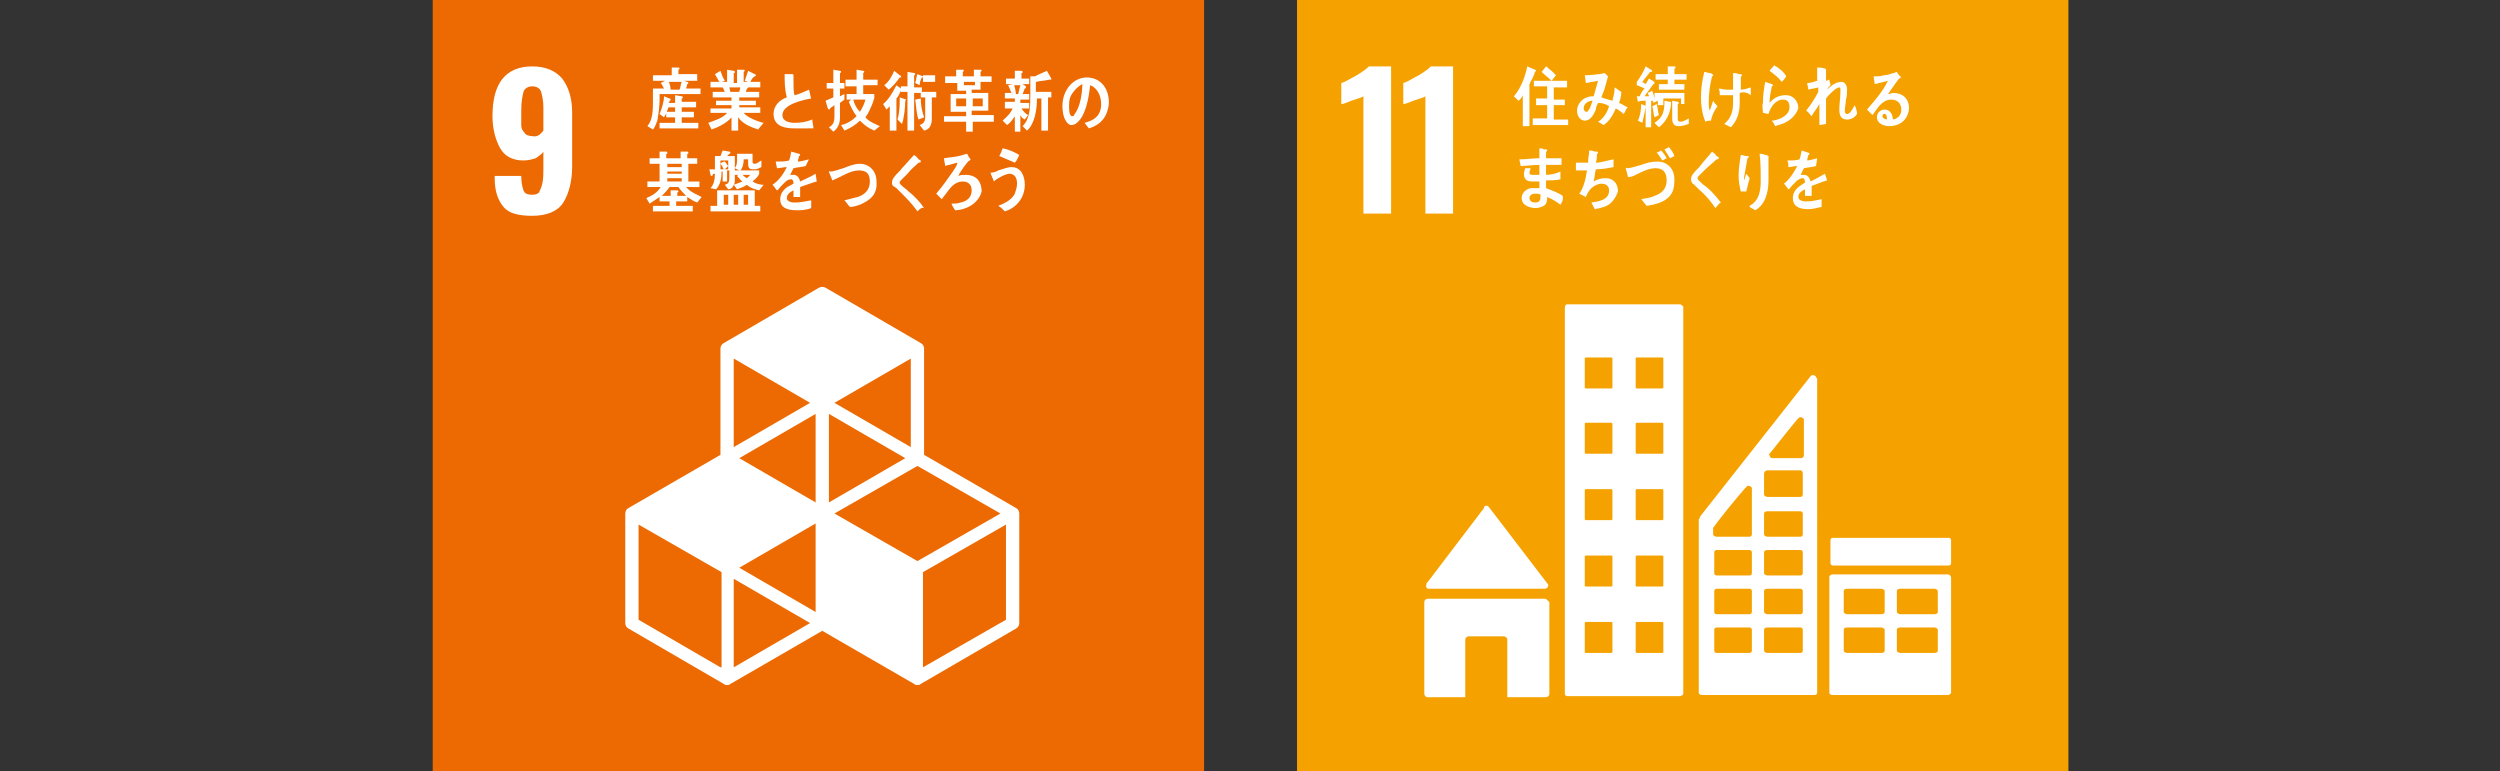 <?xml version="1.0" encoding="utf-8"?>
<!-- Generator: Adobe Illustrator 27.8.1, SVG Export Plug-In . SVG Version: 6.00 Build 0)  -->
<svg version="1.1" id="レイヤー_1" xmlns="http://www.w3.org/2000/svg" xmlns:xlink="http://www.w3.org/1999/xlink" x="0px"
	 y="0px" viewBox="0 0 225.9 69.7" style="enable-background:new 0 0 225.9 69.7;" xml:space="preserve">
<rect x="0" y="0" width="225.9" height="69.7" fill="#333333" stroke="none"/>
<style type="text/css">
	.st0{fill:#ED6A02;}
	.st1{fill:#FFFFFF;}
	.st2{fill:#F5A200;}
</style>
<g>
	<g>
		<rect x="39.1" y="0" class="st0" width="69.7" height="69.7"/>
		<g>
			<path class="st1" d="M45.5,18.7c-0.5-0.6-0.8-1.4-0.8-2.6v-0.2h2.4c0,0.6,0.1,1,0.2,1.3c0.1,0.3,0.4,0.4,0.8,0.4
				c0.3,0,0.5-0.1,0.6-0.2c0.1-0.2,0.2-0.4,0.3-0.8c0.1-0.4,0.1-0.9,0.1-1.6v-1.3c-0.1,0.2-0.4,0.4-0.7,0.6
				c-0.3,0.1-0.7,0.2-1.1,0.2c-1,0-1.7-0.4-2.1-1.1c-0.4-0.7-0.7-1.7-0.7-2.9c0-3,1.2-4.5,3.6-4.5c1.2,0,2.1,0.4,2.7,1.1
				c0.6,0.8,0.9,1.8,0.9,3.1V15c0,1.4-0.3,2.5-0.8,3.3c-0.5,0.8-1.5,1.2-2.8,1.2C46.9,19.5,46,19.3,45.5,18.7z M49.1,11.8V9.7
				c0-0.6-0.1-1-0.2-1.4c-0.1-0.3-0.4-0.5-0.8-0.5c-0.4,0-0.7,0.2-0.8,0.5c-0.1,0.4-0.2,0.9-0.2,1.7c0,0.6,0,1,0,1.3
				c0,0.3,0.1,0.5,0.3,0.7c0.1,0.2,0.4,0.3,0.7,0.3C48.5,12.4,48.8,12.2,49.1,11.8z"/>
		</g>
		<path class="st1" d="M91.8,45.9l-8.3-4.8v-9.6c0-0.2-0.1-0.4-0.3-0.5l-8.6-5c-0.2-0.1-0.4-0.1-0.6,0l-8.6,5
			c-0.2,0.1-0.3,0.3-0.3,0.5v9.6l-8.3,4.8c-0.2,0.1-0.3,0.3-0.3,0.5v9.9c0,0.2,0.1,0.4,0.3,0.5l8.6,5c0.1,0.1,0.2,0.1,0.3,0.1
			c0.1,0,0.2,0,0.3-0.1l8.3-4.8l8.3,4.8c0.1,0.1,0.2,0.1,0.3,0.1c0.1,0,0.2,0,0.3-0.1l8.6-5c0.2-0.1,0.3-0.3,0.3-0.5v-9.9
			C92.1,46.2,92,46,91.8,45.9z M73.7,55.3l-6.9-4l6.9-4V55.3z M81.8,41.4l-6.9,4v-8L81.8,41.4z M73.7,45.4l-6.9-4l6.9-4V45.4z
			 M75.4,46.4l7.5-4.3l7.5,4.3l-7.5,4.3L75.4,46.4z M82.3,40.4l-6.9-4l6.9-4V40.4z M73.2,36.4l-6.9,4v-8L73.2,36.4z M65.1,60.3
			L57.7,56v-8.6l7.5,4.3V60.3z M66.3,60.3v-8l6.9,4L66.3,60.3z M90.9,56l-7.5,4.3v-8.6l7.5-4.3V56z"/>
		<g>
			<path class="st1" d="M59.6,8.5c0,0.2,0,0.3,0,0.5c0,0.6-0.1,1.3-0.2,1.9c-0.1,0.2-0.2,0.6-0.4,0.8l-0.5-0.3
				C59,10.8,59,9.9,59,9.1c0-0.4,0-0.7,0-1.1h1c-0.1-0.2-0.2-0.4-0.3-0.5l0.4-0.2H59V6.8h1.7V6.1l0.6,0c0,0,0.1,0,0.1,0.1
				c0,0,0,0.1-0.1,0.1v0.4H63v0.6h-1.2l0.3,0.1c0,0,0.1,0,0.1,0.1c0,0,0,0.1-0.1,0.1C62.1,7.7,62,7.9,62,8h1.3v0.5H59.6z M59.6,11.6
				v-0.5H61v-0.5h-0.8v-0.5H61V9.7h-0.6c-0.1,0.3-0.2,0.6-0.4,0.9l-0.4-0.3c0.2-0.5,0.4-1.1,0.4-1.6l0.5,0.2c0,0,0.1,0,0.1,0.1
				c0,0,0,0.1-0.1,0.1c0,0.1,0,0.1-0.1,0.2H61V8.6l0.6,0.1c0,0,0.1,0,0.1,0.1c0,0.1-0.1,0.1-0.1,0.1v0.3h1.3v0.5h-1.3v0.4h1.1v0.5
				h-1.1v0.5h1.5v0.5H59.6z M60.4,7.3c0.1,0.2,0.2,0.6,0.2,0.8c-0.1,0-0.2,0.1-0.3,0h1.1c0.1-0.2,0.1-0.5,0.2-0.7H60.4z"/>
			<path class="st1" d="M68.5,11.7c-0.6-0.2-1.4-0.5-1.8-1.1v1.2h-0.6v-1.2c-0.4,0.5-1.2,0.9-1.8,1.1L64,11.1
				c0.5-0.2,1.3-0.4,1.7-0.9h-1.5V9.8h1.9V9.5h-1.4V9.1h1.4V8.8h-1.7V8.3h1.1c-0.1-0.1-0.1-0.3-0.2-0.4h-1.1V7.4H65
				c-0.1-0.2-0.3-0.5-0.4-0.7l0.5-0.3c0.1,0.3,0.2,0.6,0.4,0.9l-0.3,0.1h0.5V6.3l0.6,0.1c0,0,0.1,0,0.1,0.1s0,0.1-0.1,0.1v0.9h0.3
				V6.3l0.6,0c0,0,0.1,0,0.1,0.1c0,0-0.1,0.1-0.1,0.1v0.9h0.4l-0.3-0.1c0.1-0.3,0.2-0.6,0.3-0.9l0.6,0.3c0,0,0.1,0,0.1,0.1
				c0,0.1-0.1,0.1-0.1,0.1C68,7,67.9,7.2,67.8,7.4h0.9v0.5h-1.1c-0.1,0.1-0.2,0.3-0.2,0.4h1.2v0.5h-1.8v0.3h1.5v0.4h-1.5v0.2h1.9
				v0.5h-1.5c0.3,0.4,1.3,0.8,1.8,0.9L68.5,11.7z M65.9,7.9l0.1,0.4h0.8c0-0.1,0.1-0.3,0.1-0.4H65.9z"/>
			<path class="st1" d="M71.8,11.6c-0.7,0-1.9-0.1-1.9-1.3c0-0.8,0.6-1.3,1.2-1.5c-0.2-0.7-0.2-1.4-0.2-2.1c0.2,0,0.3,0,0.5,0
				c0.1,0,0.2,0,0.2,0c0,0,0.1,0,0.1,0.1c0,0,0,0,0,0.1c0,0.2,0,0.4,0,0.6c0,0.2,0,0.9,0.1,1.1c0,0,0,0,0,0c0.2,0,1.1-0.4,1.3-0.5
				c0.1,0.3,0.1,0.5,0.2,0.8c-0.6,0.1-2.6,0.5-2.6,1.5c0,0.6,0.7,0.7,1.1,0.7c0.6,0,1.1-0.1,1.6-0.3c0,0.3,0.1,0.5,0.1,0.8
				C72.8,11.6,72.3,11.6,71.8,11.6z"/>
			<path class="st1" d="M75.9,9.3v1.3c0,0.6-0.2,1-0.6,1.3l-0.4-0.4c0.4-0.2,0.5-0.5,0.5-1v-1c-0.1,0.1-0.3,0.2-0.4,0.3
				c0,0,0,0.1-0.1,0.1c0,0,0,0-0.1-0.1l-0.2-0.7c0.2-0.1,0.5-0.2,0.7-0.3V8h-0.6V7.5h0.6V6.3l0.6,0.1c0,0,0.1,0,0.1,0.1
				c0,0,0,0.1-0.1,0.1v0.9h0.4V8h-0.4v0.7l0.4-0.2V9C76.2,9.1,76,9.2,75.9,9.3z M79,11.8c-0.5-0.2-0.9-0.5-1.3-0.9
				c-0.4,0.4-0.9,0.7-1.4,0.9L76,11.3c0.5-0.1,1-0.4,1.4-0.8c-0.3-0.4-0.5-0.8-0.7-1.3L76.9,9h-0.4V8.5h0.9V7.8h-1V7.2h1V6.3
				l0.6,0.1c0,0,0.1,0,0.1,0.1c0,0-0.1,0.1-0.1,0.1v0.6h1.3v0.5h-1.3v0.8h1v0.4c0,0-0.1,0.2-0.1,0.3c-0.2,0.5-0.4,1-0.7,1.4
				c0.3,0.4,0.9,0.6,1.3,0.8L79,11.8z M77.1,9c0.1,0.4,0.3,0.8,0.6,1.1c0.2-0.3,0.4-0.7,0.5-1.1H77.1z"/>
			<path class="st1" d="M82.6,8.3v3.5H82V8.3h-0.6V8.2c-0.1,0.2-0.2,0.5-0.4,0.7v2.9h-0.6V9.6c-0.1,0.1-0.2,0.2-0.3,0.3l-0.3-0.5
				C80.3,9,80.7,8.3,81,7.7L81.4,8V7.8H82V6.5l0.6,0.1c0,0,0.1,0,0.1,0.1c0,0.1-0.1,0.1-0.1,0.1v1.1h0.7v0.5H82.6z M81.3,7
				c-0.3,0.4-0.6,0.8-1,1.1l-0.4-0.4c0.4-0.3,0.7-0.8,0.9-1.3l0.5,0.4c0,0,0.1,0,0.1,0.1C81.5,7,81.4,7,81.3,7z M81.8,9.1
				c0,0.5-0.1,1.6-0.3,2.1l-0.4-0.4c0.2-0.7,0.2-1.4,0.2-2L81.9,9C81.9,9,81.9,9,81.8,9.1C81.9,9.1,81.8,9.1,81.8,9.1z M83,10.8
				c-0.2-0.5-0.2-1.2-0.3-1.8l0.5-0.1c0,0.6,0.1,1.1,0.3,1.7L83,10.8z M83.4,7.4V7c0,0,0,0-0.1,0c-0.1,0.2-0.2,0.4-0.2,0.7l-0.4-0.2
				c0.1-0.3,0.1-0.6,0.2-0.8l0.5,0.2l0,0V6.8h1.1v0.6H83.4z M84.2,8.8v1.9c0,0.6-0.2,1-0.7,1.1l-0.4-0.5c0.3-0.1,0.5-0.3,0.5-0.7
				V8.8h-0.4V8.3h1.4v0.5H84.2z"/>
			<path class="st1" d="M87.9,11v0.9h-0.6V11h-2v-0.5h2v-0.4h-1.4V8.5h1.4V8.2h-0.8V7.5h-1.1V6.9h1V6.3l0.6,0c0,0,0.1,0,0.1,0.1
				c0,0-0.1,0.1-0.1,0.1v0.4h1V6.3l0.6,0c0,0,0.1,0,0.1,0.1c0,0-0.1,0.1-0.1,0.1v0.4h1v0.5h-1v0.7h-0.8v0.3h1.5v1.6h-1.5v0.4h2V11
				H87.9z M87.3,8.9h-0.9v0.7h0.9V8.9z M88.1,7.4h-1v0.3h1V7.4z M88.8,8.9h-0.9v0.7h0.9V8.9z"/>
			<path class="st1" d="M92.2,8.9l0,0.4H93v0.5h-0.7c0.2,0.3,0.4,0.5,0.6,0.6l-0.3,0.4c-0.2-0.1-0.3-0.2-0.4-0.4v1.5h-0.5v-1.4
				c-0.2,0.3-0.4,0.6-0.7,0.8l-0.4-0.4c0.3-0.3,0.7-0.6,0.9-1.1h-0.7V9.2h0.9V8.9h-0.9V8.4h0.6c-0.1-0.2-0.2-0.5-0.3-0.7l0.4-0.1
				h-0.6V7.1h0.8V6.4l0.6,0c0,0,0.1,0,0.1,0.1c0,0.1,0,0.1-0.1,0.1v0.5H93v0.5h-0.6l0.3,0.2c0,0,0,0,0,0.1c0,0.1-0.1,0.1-0.1,0.1
				c-0.1,0.2-0.1,0.3-0.2,0.5H93v0.5H92.2z M91.6,7.6c0.1,0.2,0.2,0.7,0.2,1c-0.1,0-0.3-0.2-0.4-0.1H92c0.1-0.3,0.1-0.5,0.2-0.8
				H91.6z M94.7,8.9v2.9h-0.6V8.9h-0.4c0,1-0.2,2.3-0.9,2.9l-0.4-0.4c0.7-0.7,0.7-1.8,0.7-2.8c0-0.6,0-1.1,0-1.7l0.3,0
				c0.1,0,0.2,0,0.3-0.1c0.2-0.1,0.7-0.3,0.9-0.4l0.4,0.7c0,0.1,0,0.1-0.1,0.1c0,0-0.1,0-0.1,0c-0.4,0.1-0.8,0.1-1.2,0.2v0.9h1.4
				v0.5H94.7z"/>
			<path class="st1" d="M98.4,11.6c-0.2-0.2-0.3-0.4-0.4-0.5c0.8-0.2,1.5-0.6,1.5-1.7c0-0.8-0.4-1.5-1-1.7c-0.1,1.1-0.4,2.8-1.2,3.4
				c-0.1,0.1-0.3,0.2-0.5,0.2c-0.2,0-0.4-0.2-0.5-0.4c-0.2-0.3-0.3-0.8-0.3-1.3C96,8.1,97,7,98.2,7c1.1,0,2,0.8,2,2.3
				C100.1,10.6,99.4,11.3,98.4,11.6z M96.7,8.8c-0.1,0.3-0.1,0.6-0.1,0.8c0,0.3,0,0.9,0.3,0.9c0.1,0,0.2-0.1,0.2-0.2
				c0.5-0.6,0.7-1.9,0.7-2.7C97.4,7.8,96.9,8.3,96.7,8.8z"/>
			<path class="st1" d="M63,18.3c-0.3-0.1-0.6-0.3-0.9-0.5v0.4h-1v0.4h1.5v0.5h-3.6v-0.5h1.5v-0.4h-0.9v-0.4
				c-0.3,0.2-0.6,0.4-0.9,0.6l-0.3-0.5c0.5-0.2,1-0.5,1.3-1h-1.2v-0.5h1.1v-1.6h-0.9v-0.5h0.9v-0.6l0.6,0c0,0,0.1,0,0.1,0.1
				s0,0.1-0.1,0.1v0.4h1.3v-0.6l0.6,0c0,0,0.1,0,0.1,0.1s0,0.1-0.1,0.1v0.4H63v0.5h-0.8v1.6h1v0.5H62c0.3,0.4,1,0.7,1.4,0.9L63,18.3
				z M61.3,16.9h-0.8c-0.2,0.3-0.5,0.6-0.7,0.8h0.8v-0.5l0.6,0c0,0,0.1,0,0.1,0.1c0,0,0,0.1-0.1,0.1v0.3H62
				C61.8,17.5,61.5,17.2,61.3,16.9z M61.6,14.8h-1.3v0.3h1.3V14.8z M61.6,15.5h-1.3v0.2h1.3V15.5z M61.6,16.1h-1.3v0.3h1.3V16.1z"/>
			<path class="st1" d="M68.6,17.2c-0.4-0.1-0.8-0.2-1.1-0.5c-0.3,0.2-0.6,0.3-0.9,0.4l-0.3-0.4c-0.1,0.3-0.3,0.4-0.5,0.4l-0.3-0.4
				c0.3-0.1,0.4-0.2,0.4-0.6v-0.7l-0.2,0v1h-0.4v-0.9l-0.1,0c0,0.6-0.1,1.2-0.5,1.6L64.2,17c0.3-0.3,0.4-0.8,0.4-1.3
				c-0.1,0-0.2,0-0.2,0.1c0,0,0,0.1-0.1,0.1c0,0-0.1,0-0.1-0.1l-0.1-0.5c0.2,0,0.3,0,0.5,0c0-0.4,0-0.8,0-1.2h0.5
				c0.1-0.2,0.1-0.3,0.2-0.5l0.6,0.1c0,0,0.1,0,0.1,0.1c0,0.1-0.1,0.1-0.1,0.1c-0.1,0.1-0.1,0.1-0.2,0.2h0.7v2.1
				c0,0.2,0,0.4-0.1,0.5c0.3-0.1,0.5-0.2,0.8-0.3c-0.2-0.1-0.3-0.3-0.5-0.5c0.1-0.1,0.1-0.1,0.2-0.1h-0.4v-0.4h0.4l-0.4-0.2
				c0.2-0.3,0.2-0.5,0.2-0.9c0-0.1,0-0.3,0-0.4h1.4c0,0.2,0,0.5,0,0.7c0,0.1,0,0.2,0.2,0.2c0.2,0,0.4-0.2,0.6-0.3l0,0.6
				c-0.2,0.1-0.4,0.2-0.6,0.2c-0.4,0-0.6,0-0.6-0.5c0-0.1,0-0.3,0-0.4h-0.4c0,0.4-0.1,0.8-0.3,1h1.7v0.3c-0.1,0.3-0.4,0.5-0.6,0.7
				c0.3,0.2,0.7,0.3,1,0.3L68.6,17.2z M64.2,19.1v-0.5h0.6v-1.4h3.4v1.4h0.5v0.5H64.2z M65.8,14.5h-0.7v0.3c0.1-0.1,0.2-0.2,0.4-0.2
				c0.1,0.1,0.2,0.3,0.3,0.4l-0.3,0.3l0.3,0V14.5z M65.1,14.8v0.5l0.3,0C65.3,15.1,65.2,14.9,65.1,14.8z M65.8,17.6h-0.4v0.9h0.4
				V17.6z M66.7,17.6h-0.4v0.9h0.4V17.6z M67.1,15.8c0.1,0.1,0.2,0.2,0.4,0.3c0.1-0.1,0.2-0.2,0.3-0.3H67.1z M67.6,17.6h-0.4v0.9
				h0.4V17.6z"/>
			<path class="st1" d="M73.8,16.4C73.8,16.4,73.7,16.4,73.8,16.4c-0.4,0.1-1.2,0.4-1.5,0.5v0.9l-0.6,0c0-0.1,0-0.2,0-0.3v-0.3
				c-0.4,0.2-0.6,0.4-0.6,0.7c0,0.2,0.2,0.4,0.7,0.4c0.5,0,1-0.1,1.5-0.2l0,0.7C72.8,19,72.3,19,72,19c-1,0-1.5-0.3-1.5-1
				c0-0.3,0.1-0.6,0.4-0.9c0.2-0.2,0.4-0.3,0.8-0.5c0-0.3-0.1-0.4-0.2-0.4c-0.2,0-0.4,0.1-0.5,0.2c-0.1,0.1-0.2,0.2-0.4,0.4
				c-0.2,0.2-0.3,0.4-0.4,0.4c-0.1-0.1-0.2-0.3-0.4-0.5c0.6-0.4,1-1,1.3-1.6c-0.3,0-0.6,0.1-0.9,0.1c0-0.2-0.1-0.4-0.1-0.6
				c0.5,0,0.9,0,1.2-0.1c0.1-0.2,0.1-0.4,0.2-0.8l0.7,0.2c0,0,0.1,0,0.1,0.1c0,0,0,0.1-0.1,0.1c0,0.1-0.1,0.3-0.1,0.5
				c0.2,0,0.6-0.1,1-0.2L72.8,15c-0.3,0.1-0.7,0.1-1.1,0.2c-0.1,0.2-0.2,0.4-0.3,0.6c0.1,0,0.2,0,0.3,0c0.3,0,0.5,0.2,0.6,0.6
				c0.4-0.2,0.9-0.4,1.4-0.7L73.8,16.4C73.8,16.4,73.8,16.4,73.8,16.4z"/>
			<path class="st1" d="M77.7,18.5c-0.3,0.1-0.6,0.2-0.9,0.2c-0.2-0.2-0.3-0.4-0.5-0.6c0.4-0.1,0.8-0.2,1.2-0.3
				c0.6-0.2,1.1-0.6,1.1-1.4c0-0.8-0.4-1-1-1c-0.8,0-1.6,0.6-2.4,0.9c0-0.1-0.3-0.7-0.3-0.8c0-0.1,0.1,0,0.1,0
				c0.4,0,0.8-0.2,1.2-0.3c0.5-0.2,1-0.4,1.5-0.4c0.8,0,1.5,0.6,1.5,1.6C79.3,17.6,78.6,18.1,77.7,18.5z"/>
			<path class="st1" d="M82.9,19.1c-0.5-0.7-1-1.2-1.5-1.7c-0.1-0.1-0.3-0.3-0.4-0.4c-0.1-0.1-0.2-0.1-0.3-0.2
				c-0.1-0.1-0.1-0.2-0.1-0.3c0-0.2,0.1-0.4,0.2-0.5c0.2-0.3,0.5-0.5,0.7-0.8c0.4-0.4,0.7-0.8,1.1-1.2c0.1,0.1,0.3,0.2,0.4,0.4
				c0.1,0,0.1,0.1,0.2,0.1c0,0,0,0,0,0.1c0,0.1-0.1,0.1-0.2,0.1c-0.3,0.3-0.7,0.6-1,1c-0.1,0.1-0.3,0.3-0.4,0.4
				c-0.1,0.1-0.1,0.1-0.2,0.2c-0.1,0.1-0.1,0.1-0.1,0.2c0,0.1,0,0.1,0.1,0.2c0.2,0.2,0.5,0.4,0.7,0.6c0.5,0.4,1,0.9,1.4,1.5
				C83.3,18.7,83.1,18.9,82.9,19.1z"/>
			<path class="st1" d="M86.3,19c-0.1-0.2-0.2-0.3-0.3-0.5c0,0,0,0,0-0.1c0,0,0,0,0,0c0.3,0,0.5,0,0.8-0.1c0.5-0.1,1-0.4,1-1.1
				c0-0.6-0.4-0.8-0.8-0.8c-0.6,0-1,0.4-1.3,0.8c-0.2,0.3-0.4,0.5-0.6,0.8c-0.2-0.2-0.3-0.3-0.5-0.5c0.6-0.7,1-1.3,1.5-2
				c0.1-0.2,0.4-0.5,0.4-0.8c-0.1,0-0.3,0.1-0.4,0.1c-0.2,0.1-0.5,0.1-0.7,0.2c0-0.2-0.1-0.5-0.1-0.7c0.6-0.1,1.1-0.1,1.7-0.3
				c0.1,0,0.2-0.1,0.4-0.1c0,0.1,0.3,0.5,0.3,0.5c0,0.1-0.1,0.1-0.1,0.1c-0.2,0.1-0.9,1.1-1,1.4c0.2-0.1,0.4-0.1,0.7-0.1
				c0.8,0,1.4,0.5,1.4,1.5C88.4,18.5,87.1,19,86.3,19z"/>
			<path class="st1" d="M90.8,19.1c-0.2-0.2-0.4-0.4-0.6-0.5c0.5-0.2,1.2-0.5,1.5-1.1c0.1-0.3,0.2-0.6,0.2-0.9
				c0-0.5-0.2-0.9-0.7-0.9c-0.3,0-1.1,0.4-1.4,0.7c0-0.1-0.3-0.7-0.3-0.8c0,0,0.1,0,0.1,0c0.1,0,0.5-0.1,0.6-0.2
				c0.4-0.1,0.8-0.3,1.2-0.3c0.8,0,1.2,0.7,1.2,1.6C92.6,17.9,91.8,18.8,90.8,19.1z M91.7,14.7c-0.5-0.2-0.9-0.4-1.4-0.6
				c0.1-0.2,0.2-0.4,0.3-0.7c0.5,0.1,1,0.3,1.5,0.6C92,14.2,91.9,14.5,91.7,14.7z"/>
		</g>
	</g>
	<g>
		<rect x="117.2" y="0" class="st2" width="69.7" height="69.7"/>
		<g>
			<path class="st1" d="M123.2,8.7c-0.1,0.1-0.5,0.2-1.1,0.4c-0.5,0.2-0.7,0.3-0.9,0.3V7.5c0.4-0.1,0.8-0.4,1.4-0.7
				c0.5-0.3,0.9-0.6,1.1-0.8h2v13.3h-2.5V8.7z"/>
			<path class="st1" d="M128.8,8.7c-0.1,0.1-0.5,0.2-1.1,0.4c-0.5,0.2-0.7,0.3-0.9,0.3V7.5c0.4-0.1,0.8-0.4,1.4-0.7
				c0.5-0.3,0.9-0.6,1.1-0.8h2v13.3h-2.5V8.7z"/>
		</g>
		<g>
			<g>
				<path class="st1" d="M129.1,53.2h0.1h10.4c0.1,0,0.3-0.1,0.3-0.3c0-0.1,0-0.1-0.1-0.2l0,0l-5.2-6.8l-0.1-0.1
					c0-0.1-0.1-0.1-0.2-0.1c-0.1,0-0.1,0-0.2,0.1l0,0l0,0.1l-5.1,6.7l-0.1,0.1c0,0,0,0.1,0,0.1C128.8,53,128.9,53.2,129.1,53.2z"/>
				<path class="st1" d="M139.6,54.1H129c-0.1,0-0.3,0.1-0.3,0.3v8.3c0,0.1,0.1,0.3,0.3,0.3h3.4v-5.2c0-0.1,0.1-0.3,0.3-0.3h3.2
					c0.1,0,0.3,0.1,0.3,0.3v5.2h3.5c0.1,0,0.3-0.1,0.3-0.3v-8.3C139.8,54.2,139.7,54.1,139.6,54.1z"/>
			</g>
			<path class="st1" d="M176,51.9h-10.4c-0.1,0-0.3,0.1-0.3,0.2v10.5c0,0.1,0.1,0.2,0.3,0.2H176c0.1,0,0.3-0.1,0.3-0.2V52.2
				C176.3,52.1,176.2,51.9,176,51.9 M170.3,58.8c0,0.1-0.1,0.2-0.3,0.2h-3.1c-0.1,0-0.3-0.1-0.3-0.2v-1.9c0-0.1,0.1-0.2,0.3-0.2h3.1
				c0.1,0,0.3,0.1,0.3,0.2V58.8z M170.3,55.3c0,0.1-0.1,0.2-0.3,0.2h-3.1c-0.1,0-0.3-0.1-0.3-0.2v-1.9c0-0.1,0.1-0.2,0.3-0.2h3.1
				c0.1,0,0.3,0.1,0.3,0.2V55.3z M175.1,58.8c0,0.1-0.1,0.2-0.3,0.2h-3.1c-0.1,0-0.3-0.1-0.3-0.2v-1.9c0-0.1,0.1-0.2,0.3-0.2h3.1
				c0.1,0,0.3,0.1,0.3,0.2V58.8z M175.1,55.3c0,0.1-0.1,0.2-0.3,0.2h-3.1c-0.1,0-0.3-0.1-0.3-0.2v-1.9c0-0.1,0.1-0.2,0.3-0.2h3.1
				c0.1,0,0.3,0.1,0.3,0.2V55.3z"/>
			<path class="st1" d="M151.8,27.5h-10.2c-0.1,0-0.2,0.1-0.2,0.3v34.9c0,0.1,0.1,0.2,0.2,0.2h10.2c0.1,0,0.3-0.1,0.3-0.2V27.7
				C152,27.6,151.9,27.5,151.8,27.5 M145.7,58.9c0,0.1-0.1,0.1-0.1,0.1h-2.3c-0.1,0-0.1-0.1-0.1-0.1v-2.6c0-0.1,0.1-0.1,0.1-0.1h2.3
				c0.1,0,0.1,0.1,0.1,0.1V58.9z M145.7,52.9c0,0.1-0.1,0.1-0.1,0.1h-2.3c-0.1,0-0.1-0.1-0.1-0.1v-2.6c0-0.1,0.1-0.1,0.1-0.1h2.3
				c0.1,0,0.1,0.1,0.1,0.1V52.9z M145.7,46.9c0,0.1-0.1,0.1-0.1,0.1h-2.3c-0.1,0-0.1-0.1-0.1-0.1v-2.6c0-0.1,0.1-0.1,0.1-0.1h2.3
				c0.1,0,0.1,0.1,0.1,0.1V46.9z M145.7,40.9c0,0.1-0.1,0.1-0.1,0.1h-2.3c-0.1,0-0.1-0.1-0.1-0.1v-2.6c0-0.1,0.1-0.1,0.1-0.1h2.3
				c0.1,0,0.1,0.1,0.1,0.1V40.9z M145.7,35c0,0.1-0.1,0.1-0.1,0.1h-2.3c-0.1,0-0.1-0.1-0.1-0.1v-2.6c0-0.1,0.1-0.1,0.1-0.1h2.3
				c0.1,0,0.1,0.1,0.1,0.1V35z M150.3,58.9c0,0.1-0.1,0.1-0.1,0.1h-2.3c-0.1,0-0.1-0.1-0.1-0.1v-2.6c0-0.1,0.1-0.1,0.1-0.1h2.3
				c0.1,0,0.1,0.1,0.1,0.1V58.9z M150.3,52.9c0,0.1-0.1,0.1-0.1,0.1h-2.3c-0.1,0-0.1-0.1-0.1-0.1v-2.6c0-0.1,0.1-0.1,0.1-0.1h2.3
				c0.1,0,0.1,0.1,0.1,0.1V52.9z M150.3,46.9c0,0.1-0.1,0.1-0.1,0.1h-2.3c-0.1,0-0.1-0.1-0.1-0.1v-2.6c0-0.1,0.1-0.1,0.1-0.1h2.3
				c0.1,0,0.1,0.1,0.1,0.1V46.9z M150.3,40.9c0,0.1-0.1,0.1-0.1,0.1h-2.3c-0.1,0-0.1-0.1-0.1-0.1v-2.6c0-0.1,0.1-0.1,0.1-0.1h2.3
				c0.1,0,0.1,0.1,0.1,0.1V40.9z M150.3,35c0,0.1-0.1,0.1-0.1,0.1h-2.3c-0.1,0-0.1-0.1-0.1-0.1v-2.6c0-0.1,0.1-0.1,0.1-0.1h2.3
				c0.1,0,0.1,0.1,0.1,0.1V35z"/>
			<path class="st1" d="M176.3,50.9c0,0.1-0.1,0.2-0.2,0.2h-10.5c-0.1,0-0.2-0.1-0.2-0.2v-2.1c0-0.1,0.1-0.2,0.2-0.2h10.5
				c0.1,0,0.2,0.1,0.2,0.2V50.9z"/>
			<path class="st1" d="M164.1,34.1c0-0.1-0.1-0.2-0.3-0.2c-0.1,0-0.1,0-0.1,0c0,0,0,0,0,0l-0.1,0.1l-10,12.7l0,0.1
				c-0.1,0.1-0.1,0.1-0.1,0.2v0v15.6c0,0.1,0.1,0.2,0.3,0.2h10.2c0.1,0,0.2-0.1,0.2-0.2V34.2C164.1,34.1,164.1,34.1,164.1,34.1z
				 M159.9,41L159.9,41c0.8-1,1.9-2.4,2.5-3.1l0.1-0.1c0.1-0.1,0.1-0.1,0.2-0.1c0.1,0,0.3,0.1,0.3,0.2V38v0.1v3
				c0,0.2-0.1,0.3-0.3,0.3c0,0,0,0,0,0c0,0,0,0,0,0h-2.4h-0.1c0,0,0,0,0,0c0,0,0,0,0,0c-0.2,0-0.3-0.1-0.3-0.3
				C159.8,41.1,159.8,41,159.9,41z M158.3,58.8c0,0.1-0.1,0.2-0.2,0.2h-3c-0.1,0-0.2-0.1-0.2-0.2v-1.9c0-0.1,0.1-0.2,0.2-0.2h3
				c0.1,0,0.2,0.1,0.2,0.2V58.8z M158.3,55.3c0,0.1-0.1,0.2-0.2,0.2h-3c-0.1,0-0.2-0.1-0.2-0.2v-1.9c0-0.1,0.1-0.2,0.2-0.2h3
				c0.1,0,0.2,0.1,0.2,0.2V55.3z M158.3,51.8c0,0.1-0.1,0.2-0.2,0.2h-3c-0.1,0-0.2-0.1-0.2-0.2v-1.9c0-0.1,0.1-0.2,0.2-0.2h3
				c0.1,0,0.2,0.1,0.2,0.2V51.8z M158.3,44.1L158.3,44.1v4.2c0,0.1-0.1,0.2-0.2,0.2h-3c-0.1,0-0.3-0.1-0.3-0.2v-0.5v0
				c0,0,0-0.1,0-0.1c0,0,0,0,0,0c0,0,0,0,0,0c0,0,0,0,0,0c0.4-0.6,2.1-2.7,2.9-3.6l0.1-0.1c0.1-0.1,0.1-0.1,0.2-0.1
				c0.1,0,0.3,0.1,0.3,0.2V44.1z M162.9,58.8c0,0.1-0.1,0.2-0.2,0.2h-3c-0.1,0-0.3-0.1-0.3-0.2v-1.9c0-0.1,0.1-0.2,0.3-0.2h3
				c0.1,0,0.2,0.1,0.2,0.2V58.8z M162.9,55.3c0,0.1-0.1,0.2-0.2,0.2h-3c-0.1,0-0.3-0.1-0.3-0.2v-1.9c0-0.1,0.1-0.2,0.3-0.2h3
				c0.1,0,0.2,0.1,0.2,0.2V55.3z M162.9,51.8c0,0.1-0.1,0.2-0.2,0.2h-3c-0.1,0-0.3-0.1-0.3-0.2v-1.9c0-0.1,0.1-0.2,0.3-0.2h3
				c0.1,0,0.2,0.1,0.2,0.2V51.8z M162.9,48.3c0,0.1-0.1,0.2-0.2,0.2h-3c-0.1,0-0.3-0.1-0.3-0.2v-1.9c0-0.1,0.1-0.2,0.3-0.2h3
				c0.1,0,0.2,0.1,0.2,0.2V48.3z M162.9,44.7c0,0.1-0.1,0.2-0.2,0.2h-3c-0.1,0-0.3-0.1-0.3-0.2v-1.9c0-0.1,0.1-0.3,0.3-0.3h3
				c0.1,0,0.2,0.1,0.2,0.3V44.7z"/>
		</g>
		<g>
			<path class="st1" d="M138.7,6.5c-0.1,0.4-0.3,0.7-0.5,1.1v3.8h-0.6V8.6c-0.1,0.2-0.2,0.4-0.4,0.5l-0.4-0.4c0.6-0.7,1-1.7,1.2-2.7
				l0.7,0.3c0,0,0.1,0,0.1,0.1C138.8,6.4,138.7,6.5,138.7,6.5z M138.5,11.2v-0.5h1.3V9.5h-1V8.9h1V7.8h-1.2V7.3h3v0.6h-1.2v1.1h1
				v0.5h-1v1.3h1.3v0.5H138.5z M140.2,7.3c-0.3-0.3-0.6-0.5-0.9-0.8l0.4-0.5c0.2,0.1,0.3,0.3,0.5,0.4c0.1,0.1,0.3,0.3,0.4,0.4
				L140.2,7.3z"/>
			<path class="st1" d="M146.7,10.3c-0.2-0.2-0.5-0.4-0.7-0.5c-0.2,0.5-0.6,1.2-1.1,1.5l-0.5-0.3c0.5-0.3,0.8-0.8,1-1.4
				c-0.3-0.2-0.6-0.3-1-0.3c-0.1,0.2-0.2,0.4-0.2,0.6c-0.2,0.5-0.5,1-1,1c-0.4,0-0.7-0.4-0.7-0.9c0-0.6,0.5-1.1,0.9-1.2
				c0.2-0.1,0.4-0.1,0.6-0.1c0.1-0.4,0.3-1,0.4-1.4l-1.1,0.2l-0.1-0.7h0.1c0.4,0,1.4-0.1,1.7-0.2c0.1,0.1,0.2,0.2,0.3,0.3
				c-0.1,0.4-0.2,0.7-0.3,1.1c-0.1,0.3-0.2,0.5-0.3,0.8c0.3,0.1,0.6,0.2,1,0.3c0.1-0.4,0.2-0.8,0.2-1.2c0.2,0.1,0.4,0.3,0.6,0.4
				c0,0.4-0.1,0.7-0.2,1c0.3,0.1,0.5,0.3,0.8,0.4C146.9,9.8,146.9,10.1,146.7,10.3z M143.1,9.8c0,0.1,0.1,0.3,0.2,0.3
				c0.1,0,0.2,0,0.2-0.1c0.2-0.2,0.3-0.6,0.4-0.9C143.6,9.1,143.1,9.3,143.1,9.8z"/>
			<path class="st1" d="M148.7,9.7c-0.1,0.5-0.2,1-0.3,1.4l-0.4-0.2c0.2-0.4,0.3-1,0.3-1.5l0.5,0.2C148.7,9.6,148.7,9.6,148.7,9.7
				C148.7,9.7,148.7,9.7,148.7,9.7z M151.9,9.5V8.9h-1.6v0.6h-0.5V9.1l-0.4,0.2c0-0.1,0-0.1-0.1-0.2l-0.1,0v2.4h-0.5V9.1
				c-0.2,0-0.5,0-0.7,0.1l-0.1-0.5c0.1,0,0.2,0,0.2,0c0.1,0,0.1,0,0.1-0.1c0.1-0.2,0.2-0.4,0.4-0.6c-0.2-0.1-0.4-0.2-0.7-0.3V7.4
				c0.3-0.4,0.6-0.9,0.8-1.4l0.5,0.3c0,0,0.1,0.1,0.1,0.1c0,0.1-0.1,0.1-0.2,0.1c-0.2,0.3-0.5,0.6-0.7,0.9c0.1,0.1,0.2,0.1,0.3,0.2
				c0.1-0.2,0.2-0.3,0.3-0.5l0.5,0.3c0,0,0,0,0,0.1c0,0.1-0.1,0.1-0.1,0.1c-0.3,0.4-0.5,0.7-0.8,1.1c0.1,0,0.3,0,0.4,0
				c0-0.1-0.1-0.2-0.1-0.3l0.4-0.2c0.1,0.3,0.2,0.6,0.2,0.8V8.4h2.7v1H151.9z M149.5,10.6c-0.1-0.3-0.1-0.7-0.2-1l0.4-0.2
				c0.1,0.3,0.1,0.7,0.2,1L149.5,10.6z M151,9.3c0,0.3-0.1,0.7-0.2,1c-0.2,0.5-0.5,0.9-0.9,1.2l-0.4-0.4c0.8-0.5,0.9-1.1,0.9-2
				l0.5,0.1C151,9.2,151,9.2,151,9.3C151,9.3,151,9.3,151,9.3z M151.3,7.2v0.4h0.9v0.5h-2.3V7.6h0.8V7.2h-1.1V6.7h1.1V6l0.6,0
				c0,0,0.1,0,0.1,0.1c0,0,0,0.1-0.1,0.1v0.5h1.1v0.5H151.3z M152.6,11.2c-0.3,0.1-0.6,0.2-0.9,0.2c-0.4,0-0.6-0.2-0.6-0.7V9.1
				l0.5,0.1c0,0,0.1,0,0.1,0.1c0,0,0,0.1-0.1,0.1v1.2c0,0.3,0,0.4,0.3,0.4c0.2,0,0.5-0.2,0.7-0.3L152.6,11.2z"/>
			<path class="st1" d="M154.6,10.9c-0.2,0-0.3,0-0.5,0.1c-0.3-0.7-0.4-1.5-0.4-2.2c0-0.8,0.1-1.5,0.3-2.3c0.2,0,0.3,0.1,0.5,0.1
				c0.1,0,0.1,0,0.2,0.1c0,0,0.1,0,0.1,0.1c0,0,0,0.1-0.1,0.1c-0.2,0.8-0.3,1.6-0.3,2.4c0,0.2,0,0.5,0.1,0.7
				c0.1-0.3,0.2-0.6,0.3-0.9c0.1,0.2,0.2,0.3,0.4,0.5C154.9,10,154.7,10.4,154.6,10.9z M157.2,8.4c0,0.3,0,0.5,0,0.8
				c0,0.3,0,0.6-0.1,1c-0.1,0.5-0.4,1-0.7,1.3c-0.2-0.1-0.4-0.2-0.6-0.3c0.6-0.5,0.8-1.1,0.8-1.9c0-0.2,0-0.5,0-0.7
				c-0.3,0-0.6,0-0.9,0c-0.1,0-0.2,0-0.3,0c0-0.2,0-0.4-0.1-0.6c0.2,0,0.4,0.1,0.7,0.1c0.2,0,0.4,0,0.6,0c0-0.3,0-0.7,0-1
				c0-0.2,0-0.4,0-0.5c0.2,0,0.3,0,0.5,0.1c0.1,0,0.1,0,0.2,0c0,0,0.1,0,0.1,0.1c0,0,0,0.1-0.1,0.1c0,0.4,0,0.8,0,1.2
				c0.3,0,0.6-0.1,0.9-0.2c0,0.2,0,0.4,0,0.7C157.8,8.3,157.5,8.3,157.2,8.4z"/>
			<path class="st1" d="M160.7,11.3c-0.1,0-0.2,0.1-0.3,0.1c0-0.1-0.3-0.5-0.3-0.5c0,0,0,0,0,0c0.3,0,0.5-0.1,0.8-0.2
				c0.4-0.2,0.8-0.5,0.8-1c0-0.5-0.2-0.7-0.6-0.7c-0.6,0-1.1,0.6-1.3,1.3c-0.2,0-0.3-0.1-0.5-0.1c0-0.3-0.1-0.6,0-0.9
				c0-0.7,0.1-1.3,0.2-1.9l0.6,0.2c0,0,0.1,0,0.1,0.1c0,0,0,0.1-0.1,0.1c-0.1,0.5-0.2,1-0.2,1.5c0.4-0.5,0.9-0.7,1.5-0.7
				c0.6,0,1.1,0.5,1.1,1.2C162.2,10.6,161.5,11.1,160.7,11.3z M161,7.4c-0.3-0.4-0.7-0.7-1.1-1c0.1-0.2,0.3-0.3,0.4-0.5
				c0.4,0.2,0.9,0.6,1.1,1C161.3,7.1,161.1,7.3,161,7.4z"/>
			<path class="st1" d="M166.9,10.8c-0.5,0-0.7-0.3-0.7-0.9c0-0.5,0.1-1.1,0.1-1.6c0-0.1,0-0.2,0-0.2c0-0.1,0-0.2-0.1-0.2
				c-0.3,0-1,0.7-1.2,1c0,0.8,0,1.5,0,2.3l-0.6,0.1c0-0.6,0-1.3,0-1.9c-0.2,0.4-0.5,0.7-0.7,1.1c-0.2-0.2-0.3-0.4-0.5-0.5
				c0.4-0.5,0.8-1.1,1.1-1.7V7.9c-0.3,0.1-0.6,0.1-0.9,0.2c0-0.2-0.1-0.4-0.1-0.6c0.3,0,0.6-0.1,0.9-0.2c0-0.4,0-0.8,0-1.2
				c0.1,0,0.5,0,0.7,0.1c0,0,0.1,0,0.1,0.1c0,0,0,0.1,0,0.1c0,0.3,0,0.6,0,0.9c0.1,0,0.2-0.1,0.3-0.1c0,0.2,0.1,0.3,0.1,0.5
				c-0.1,0.1-0.2,0.2-0.3,0.4l0,0c0.4-0.4,0.8-0.7,1.3-0.7c0.3,0,0.5,0.3,0.5,0.7c0,0.3,0,0.6-0.1,0.9c0,0.3-0.1,0.6-0.1,1v0
				c0,0.1,0,0.3,0.2,0.3c0.3,0,0.5-0.5,0.7-0.8c0.1,0.3,0.2,0.5,0.2,0.8C167.6,10.6,167.3,10.8,166.9,10.8z"/>
			<path class="st1" d="M170.7,11.4c-0.4,0-1.1-0.2-1.1-0.8c0-0.5,0.4-0.7,0.7-0.7c0.3,0,0.6,0.2,0.7,0.6c0,0.1,0,0.2,0.1,0.3
				c0.4-0.1,0.7-0.4,0.7-0.9c0-0.6-0.4-0.9-0.9-0.9c-0.8,0-1.2,0.7-1.7,1.4c-0.2-0.2-0.3-0.3-0.5-0.5c0.7-0.8,1.4-1.6,1.9-2.6
				c-0.4,0.1-0.8,0.2-1.2,0.3l-0.1-0.7c0.1,0,0.1,0,0.2,0c0.2,0,0.5,0,0.7-0.1c0.3,0,0.6-0.1,0.9-0.2c0.1,0,0.2-0.1,0.3-0.1
				c0.1,0.2,0.2,0.3,0.4,0.5c-0.1,0-0.1,0.1-0.2,0.1c-0.1,0.1-0.2,0.3-0.3,0.4c-0.2,0.3-0.5,0.7-0.7,1c0.2,0,0.3-0.1,0.5-0.1
				c0.7,0,1.4,0.4,1.4,1.4C172.4,10.9,171.6,11.4,170.7,11.4z M170.3,10.3c-0.1,0-0.2,0-0.2,0.2c0,0.2,0.3,0.3,0.4,0.3
				C170.5,10.6,170.5,10.3,170.3,10.3z"/>
			<path class="st1" d="M141,18.5c-0.4-0.3-0.7-0.5-1.2-0.7c0,0.3,0,0.6-0.3,0.8c-0.2,0.1-0.5,0.2-0.7,0.2c-0.5,0-1.3-0.2-1.3-0.9
				c0-0.5,0.4-0.8,0.8-0.9c0.1,0,0.3,0,0.4,0c0.1,0,0.2,0,0.4,0c0-0.2,0-0.4,0-0.6c-0.2,0-0.3,0-0.5,0c-0.4,0-0.9,0-0.9-0.7
				c0-0.2,0.1-0.3,0.1-0.5l0.5,0c0,0.1-0.1,0.3-0.1,0.4c0,0.2,0.2,0.2,0.3,0.2c0.2,0,0.4,0,0.6,0c0-0.3,0-0.6,0-0.9
				c-0.6,0-1.2,0.1-1.7,0.1c0-0.2-0.1-0.4-0.1-0.6c0.6,0,1.2-0.1,1.8-0.1c0-0.2,0-0.4,0-0.6l0-0.3c0.1,0,0.3,0,0.4,0.1
				c0.1,0,0.2,0,0.2,0c0,0,0.1,0,0.1,0.1c0,0,0,0.1-0.1,0.1c0,0.2,0,0.4,0,0.6c0.5,0,0.9,0,1.4,0l0,0.6c-0.5,0-0.9,0-1.4,0
				c0,0.3,0,0.6,0,0.9c0.4,0,0.9-0.1,1.3-0.3l0,0.7c-0.4,0.1-0.8,0.1-1.3,0.1c0,0.2,0,0.5,0,0.7c0.5,0.2,1.1,0.4,1.5,0.7
				C141.3,18.1,141.1,18.3,141,18.5z M139.2,17.6c-0.1-0.1-0.3-0.1-0.5-0.1c-0.2,0-0.5,0.1-0.5,0.4c0,0.3,0.3,0.4,0.5,0.4
				c0.3,0,0.5-0.1,0.5-0.5C139.2,17.7,139.2,17.7,139.2,17.6z"/>
			<path class="st1" d="M145.6,18.3c-0.4,0.4-1,0.5-1.5,0.6c-0.1-0.2-0.2-0.4-0.3-0.6c0.6-0.1,1.6-0.2,1.6-1.1
				c0-0.4-0.3-0.6-0.7-0.6c-0.3,0-0.7,0.2-0.9,0.4c-0.2,0.2-0.4,0.5-0.5,0.8l-0.6-0.3c0.4-0.5,0.6-1.4,0.7-2.1c-0.2,0-0.4,0-0.6,0
				h-0.4c0-0.2,0-0.4,0-0.7c0.2,0,0.5,0,0.7,0c0.1,0,0.2,0,0.4,0c0-0.4,0.1-0.8,0.1-1.1c0.2,0,0.3,0,0.5,0.1c0.1,0,0.1,0,0.2,0
				c0,0,0.1,0,0.1,0.1c0,0.1-0.1,0.1-0.1,0.1c0,0.3,0,0.5-0.1,0.8c0.5,0,1-0.2,1.6-0.3l0,0.7c-0.5,0.1-1.1,0.2-1.6,0.2
				c-0.1,0.4-0.1,0.7-0.2,1.1c0.3-0.2,0.7-0.3,1.1-0.3c0.6,0,1.1,0.4,1.1,1.2C146.1,17.6,145.9,18,145.6,18.3z"/>
			<path class="st1" d="M150.8,17.8c-0.5,0.5-1.3,0.7-2,0.8c-0.2-0.2-0.3-0.4-0.5-0.6c0.4-0.1,0.8-0.1,1.2-0.3
				c0.6-0.2,1.1-0.6,1.1-1.4c0-0.8-0.4-1.1-1-1.1c-0.6,0-1.2,0.3-1.8,0.6c-0.2,0.1-0.4,0.2-0.7,0.2c0-0.1-0.2-0.8-0.2-0.8
				c0-0.1,0.1,0,0.1,0c0.4,0,0.9-0.2,1.3-0.3c0.5-0.2,1-0.3,1.5-0.3c0.8,0,1.5,0.6,1.5,1.6C151.3,16.9,151.2,17.4,150.8,17.8z
				 M150.2,14.5c-0.2-0.3-0.3-0.5-0.5-0.7l0.4-0.2c0.2,0.2,0.4,0.5,0.5,0.7L150.2,14.5z M150.9,14.3c-0.2-0.3-0.3-0.5-0.5-0.8
				l0.4-0.2c0.2,0.2,0.4,0.5,0.5,0.8L150.9,14.3z"/>
			<path class="st1" d="M155,18.8c-0.4-0.6-0.9-1.2-1.5-1.7c-0.1-0.1-0.3-0.3-0.4-0.4c-0.1-0.1-0.2-0.1-0.2-0.2
				c-0.1-0.1-0.1-0.2-0.1-0.3c0-0.2,0.1-0.4,0.2-0.5c0.2-0.3,0.5-0.5,0.7-0.8c0.3-0.4,0.7-0.8,1-1.2c0.1,0.1,0.3,0.2,0.4,0.4
				c0.1,0,0.1,0.1,0.2,0.1c0,0,0,0,0,0.1c0,0.1-0.1,0.1-0.2,0.1c-0.3,0.3-0.7,0.6-1,0.9c-0.1,0.1-0.3,0.3-0.4,0.4
				c-0.1,0.1-0.1,0.1-0.2,0.2c-0.1,0.1-0.1,0.1-0.1,0.2c0,0.1,0,0.1,0.1,0.2c0.2,0.2,0.4,0.4,0.7,0.6c0.5,0.4,0.9,0.9,1.3,1.4
				C155.3,18.4,155.2,18.6,155,18.8z"/>
			<path class="st1" d="M157.8,17.3c-0.2,0-0.4,0-0.5,0c-0.1-0.4-0.2-0.9-0.2-1.4c0-0.6,0.1-1.3,0.2-1.9c0.2,0,0.3,0.1,0.5,0.1
				c0.1,0,0.1,0,0.2,0c0,0,0,0,0,0.1c0,0,0,0.1-0.1,0.1c-0.1,0.6-0.2,1.1-0.3,1.7c0,0.1,0,0.2,0,0.4c0,0,0,0,0,0c0,0,0,0,0-0.1
				c0.1-0.2,0.1-0.4,0.2-0.6l0.3,0.4C158,16.5,157.9,16.8,157.8,17.3z M159.8,14.2c0,0.7,0,1.4,0,2.1c0,1.1-0.3,2.2-1.2,2.7
				c-0.1-0.1-0.4-0.2-0.5-0.3c0,0,0,0,0,0c0,0,0,0,0-0.1c0.1-0.1,0.2-0.1,0.3-0.2c0.6-0.5,0.7-1.3,0.7-2.1c0-0.8,0-1.6-0.1-2.4
				c0.2,0,0.3,0,0.5,0.1c0.1,0,0.2,0,0.2,0c0,0,0,0,0,0.1C159.9,14.1,159.8,14.1,159.8,14.2z"/>
			<path class="st1" d="M165.1,16.3C165,16.3,165,16.3,165.1,16.3c-0.4,0.1-1.1,0.4-1.4,0.5v0.9l-0.6,0c0-0.1,0-0.2,0-0.3v-0.3
				c-0.4,0.2-0.6,0.4-0.6,0.7c0,0.2,0.2,0.4,0.7,0.4c0.5,0,0.9-0.1,1.4-0.2l0,0.7c-0.4,0.1-0.9,0.2-1.2,0.2c-0.9,0-1.4-0.3-1.4-1
				c0-0.3,0.1-0.6,0.4-0.9c0.2-0.2,0.4-0.3,0.7-0.5c0-0.3-0.1-0.4-0.2-0.4c-0.2,0-0.3,0.1-0.5,0.2c-0.1,0.1-0.2,0.2-0.4,0.4
				c-0.2,0.2-0.3,0.4-0.4,0.4c-0.1-0.1-0.2-0.3-0.4-0.5c0.5-0.4,0.9-1,1.2-1.6c-0.3,0-0.5,0.1-0.8,0.1c0-0.2,0-0.4-0.1-0.6
				c0.5,0,0.8,0,1.1-0.1c0.1-0.2,0.1-0.4,0.2-0.8l0.6,0.2c0,0,0.1,0,0.1,0.1c0,0,0,0.1-0.1,0.1c0,0.1-0.1,0.3-0.1,0.5
				c0.2,0,0.5-0.1,0.9-0.2l-0.1,0.7c-0.3,0.1-0.6,0.1-1.1,0.2c-0.1,0.2-0.2,0.4-0.3,0.6c0.1,0,0.2,0,0.3,0c0.3,0,0.5,0.2,0.6,0.6
				c0.4-0.2,0.8-0.4,1.3-0.7L165.1,16.3C165.1,16.3,165.1,16.3,165.1,16.3z"/>
		</g>
	</g>
</g>
</svg>
